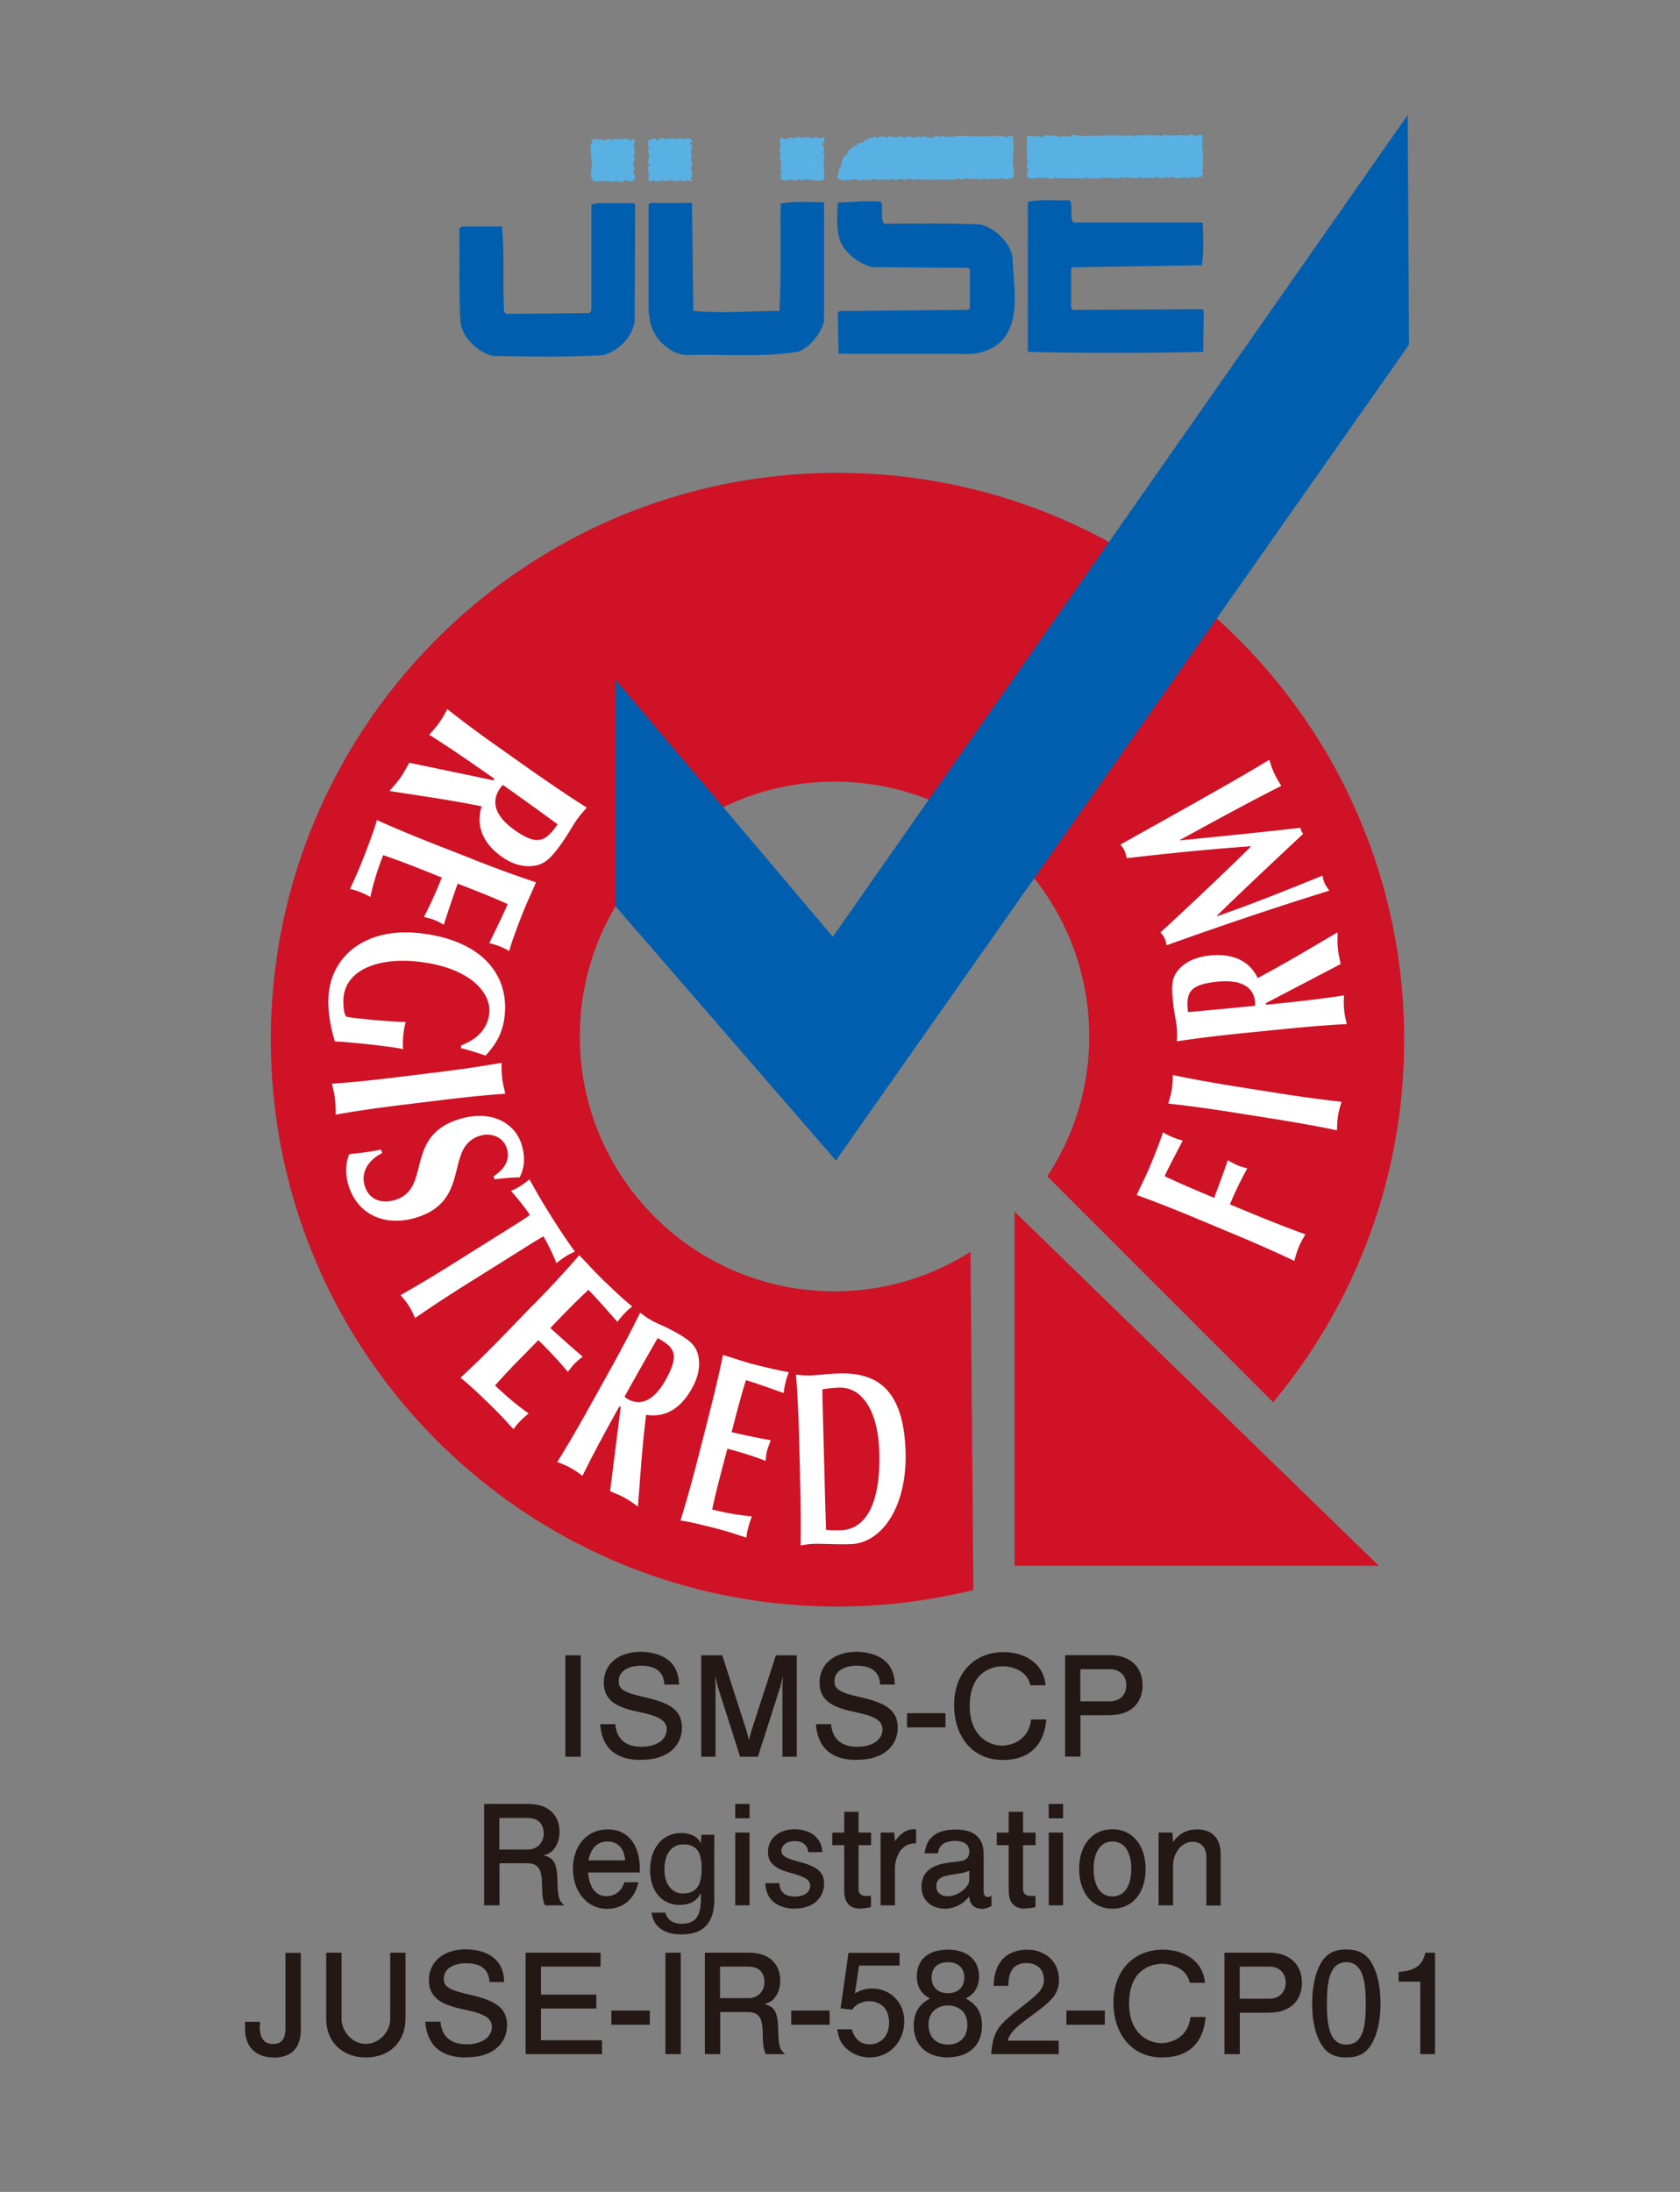 <svg xmlns="http://www.w3.org/2000/svg" id="b" width="115" height="150"><rect width="100%" height="100%" fill="#808080" stroke="none"/><defs><style>.f{fill:#005eae}.i{fill:#cf1225}</style></defs><g id="c"><path d="M0 0h115v150H0z" style="fill:none"/><path d="M66.44 85.66a17.3 17.3 0 0 1-9.31 2.71c-9.63 0-17.44-7.81-17.44-17.44s7.81-17.44 17.44-17.44 17.43 7.81 17.43 17.44c0 3.54-1.06 6.82-2.87 9.57l15.46 15.46c5.6-6.73 8.97-15.37 8.97-24.81 0-21.43-17.37-38.79-38.79-38.79S18.54 49.73 18.54 71.15s17.37 38.79 38.79 38.79c3.21 0 6.32-.4 9.3-1.13l-.2-23.16Z" class="i"/><path d="m42.15 46.54 14.86 17.57L96.36 7.87l.09 15.72-39.23 55.83-15.07-17.38" class="f"/><path d="M76.99 9.29v.05c.14-.14.41-.05.59-.05 0 .05 0 .09.05.09.09-.23.32-.04.55-.14.09.14.55-.18.73.09.09-.14.32-.05.46-.09.05.27.23-.09.41 0 .5.09 1-.05 1.55.05.09-.14.27-.05.41-.05.18.18.41-.14.59.05-.05.36-.09.87.05 1.23-.09.27 0 .78-.05 1.14-.05 0-.09 0-.09.05.23.05 0 .32.04.46h-.04c0-.09-.09-.09-.09-.14-.09.18-.32.09-.5.14 0-.05 0-.09-.05-.09-.14.23-.41 0-.55.09-.14-.09-.5.14-.73-.05-.14-.05-.41.18-.55-.05-.09.23-.36.09-.5.09l-.14-.09c-.09.23-.37.09-.5.09-.09-.05-.5.14-.64-.05-.46.23-.64-.09-1.1.09l-.14-.09c-.36.27-.68-.09-1.05.09-.23-.14-.55.14-.78-.05-.09.14-.32.05-.46.05-.14-.23-.18.14-.36 0h-1.83s0-.09-.05-.09c-.14.23-.37.09-.59.05l-.04-.05c-.09 0-.05.05-.05.09l-.5-.05c-.09.09-.37.05-.59.05-.23-.09-.14-.32-.09-.5l.04-.09c-.18-.09-.09-.32-.09-.5l.09-.09c-.23-.04-.04-.41-.09-.5.09-.09-.18-.59.05-.73-.09-.05-.09-.32-.05-.46.27-.14.41.09.73-.05.23.32.59-.27.87.09.23-.32.55.18.87-.09.32.23.68-.18.96 0 1.05.05 2.24-.05 3.24 0Zm-13.93.14c.32-.27.64.23.96-.14.23 0 .32.18.5 0 .46.23.87-.05 1.32 0 .82.05 1.51.05 2.42 0 0 .05-.05.14.05.14.05 0 0-.09 0-.14.27-.09.55.27.73 0l.32.05c0 .55.05 1.09-.04 1.6 0 .46.18.91 0 1.28-.18-.14-.55.23-.73-.05-.14.09-.27.09-.46.09-.23-.14-.55.14-.78-.09-.09.18-.32.09-.46.09-.18-.09-.55.09-.73-.09-.32.27-.55-.09-.87.14-.82-.09-1.64.05-2.42-.05 0-.05-.05-.05-.05-.09-.09.27-.37.05-.55.09l-.09-.09c-.05.23-.37.09-.5.09 0-.05-.05-.05-.05-.09-.18.23-.36.14-.55.09l-.09-.09c-.09.23-.32.14-.5.09-.18.05-.55.09-.73-.05-.09.18-.32.09-.5.09-.14-.09-.46.18-.64-.05-.36 0-.82.23-1.28-.05-.09-.27.18-.41.09-.73.05 0 .09-.05.14-.09.05-.23.05-.68.41-.78 0-.41.5-.55.73-.73.14-.23.36.05.41-.27.09.09.23-.05.28-.09l.59-.18c-.05.09.05.09.09.14.14-.18.37-.14.55-.09 0 .05.05.05.05.09.14-.23.32-.14.55-.09.14.14.32-.14.55-.04l.09.14c.09-.18.32-.09.46-.18.18.32.5-.14.73.14Zm-8.71.09c.14-.23.32-.14.5-.09.18-.05.55-.09.73.05.09-.14.27-.05.46-.09.05.23.18 0 .32 0 .32.27-.32.5.05.68.04.14 0 .27-.09.41.18.05.09.27.09.46-.14.18.14.5-.05.78.14.14.09.46 0 .59-.36.14-.73-.05-1.05 0 0-.05 0-.09-.05-.14 0 .27-.32.05-.46.18l-.14-.18c-.09.32-.36.09-.55.14l-.04-.09c-.14.27-.36.09-.5.09-.18-.09-.14-.32-.14-.5.23-.09-.09-.14 0-.32.18-.37-.23-.68.05-1-.18-.09-.09-.27-.09-.41.14-.18-.14-.55.14-.68.23.37.55-.23.82.14Zm-9.22-.05c.18.09.32-.14.41.09.41-.23.64.09 1.05-.14.18.23.59-.09.78.18v.14c-.09 0-.14.05-.18.09.05.09.09.05.18.05l-.04.46c-.09 0-.09.05-.14.09.32 0 .05.32.14.5l-.09.05c.23.09.09.37.09.55-.04 0-.09 0-.09.05.23.14.09.37.14.55-.09-.05-.09.05-.14.05l.14.14c-.09.18-.23 0-.32-.05-.04.18-.32.14-.46.09 0-.05-.04-.05-.04-.09-.14.23-.37.09-.6.09l-.09-.09c-.04.27-.27-.05-.41.18l-.14-.18c-.09.23-.37.09-.5.14l-.14-.14s-.09.18-.18.14c-.18-.09-.09-.23-.09-.37.09-.18-.23-.59.09-.77-.23-.09-.14-.27-.09-.41.14-.23-.18-.46.04-.73-.13-.09-.18-.46.05-.59.09.09.32-.23.41 0 .05.23.14-.05.23-.05Zm-3.15.18c0-.27.32-.05.5-.18.05.05.05.14.09.18.09-.32.32-.09.5-.14 0 .05.05.09.09.14.14 0 .05-.18.18-.14.18.09.09.23.09.37-.18.18.18.55-.09.78.32.27-.23.55.14.87-.41.27.28.55-.14.82-.23.23-.46-.23-.68.09-.28.09-.46-.18-.69 0-.41-.05-.87-.09-1.23 0-.46-.18-.23-.78-.23-1.14 0-.5-.14-1-.05-1.51.09.05.09-.05.14-.09l-.18-.09c.32-.23.64.05.91-.09 0 .05-.05.05-.05.09l.05.05c.14-.14.55-.27.64 0Z" style="fill:#59b0e3"/><path d="M73.24 13.72c.23.46-.04 1.1.23 1.51h8.85c.05 1 .09 1.96-.05 2.92l-8.81.14-.14.09v2.69l.14.14 8.85-.05.09.14-.04 2.78c-3.88.09-8.22.09-12 0V13.81c.96-.18 1.83-.09 2.87-.09Zm-12.87.22c.04.46-.09 1 .13 1.37 2.06 0 4.52-.05 6.57.05 1.05.23 2.01 1.19 2.24 2.19.04 1.87.59 4.15-.64 5.66-.77.87-1.92 1.1-3.01 1H57.4l-.05-2.83.14-.09 8.76-.09.14-.09v-2.69l-.14-.09-6.57-.05c-1-.27-2.1-1.14-2.28-2.19-.14-.73-.09-1.46-.05-2.24.96 0 1.96-.14 2.92-.05l.09.14Zm-3.97 8.08c-.23.82-.91 1.73-1.78 2.05-2.47.41-5.16.14-7.71.23-1.1-.14-2.05-1.05-2.37-2.1l-.14-.87v-7.35l.14-.09h2.83l.09 7.39c2.05.18 3.83 0 5.89 0 .14-2.33.05-4.93.09-7.35.91-.18 2.01-.09 2.97-.09v8.17Zm-12.92-7.98-.04 7.99c-.18 1.1-1.19 2.05-2.19 2.28-2.51.14-5.16.09-7.53.05-1-.27-2.01-1.19-2.19-2.24-.14-1.92-.05-4.38-.09-6.48l.18-.14h2.74c.18 1.73.05 3.93.14 5.84l.18.14 5.66-.05.14-.18v-7.17c.05-.23.28-.05.37-.18h2.55l.09.14Z" class="f"/><path d="m69.45 82.92 24.93 24.23H69.45z" class="i"/><path d="M35.2 56.78c-1.3-.92-1.62-1.91-.96-2.85.05-.07.12-.14.19-.21 1.26.89 2.5 1.78 3.74 2.69-.82 1.16-1.35 1.53-2.98.37Zm-7.18-4.58c-.2.34-.39.7-.61 1.02-.23.32-.49.61-.75.91 2.11.33 4.26.63 6.31 1.05-.4 1.3.04 2.5 1.38 3.45.82.58 1.61.74 2.32.6.61-.13 1.01-.44 1.77-1.51.51-.73.77-1.23 1.04-1.62.25-.35.49-.61.69-.83-1.26-.8-2.34-1.53-3.9-2.62l-1.88-1.33c-1.55-1.09-2.6-1.87-3.77-2.79-.14.25-.3.57-.55.92s-.49.61-.69.83c1.26.8 2.34 1.53 3.9 2.62l.57.4-.07.1-5.75-1.2Zm4.26 6.57c1.77.69 2.99 1.14 4.41 1.61-.3.71-.64 1.42-.92 2.13-.47 1.19-.83 2.22-.91 2.57-.18-.1-.36-.2-.64-.31-.33-.13-.48-.16-.73-.23.44-.89 1.12-2.31 1.26-2.67-1.13-.51-2.26-.95-3.42-1.4-.38 1.07-.65 1.86-.95 2.81-.34-.19-.48-.26-.69-.34-.17-.07-.32-.1-.67-.19.46-.89.86-1.78 1.22-2.7-.66-.26-1.34-.54-2.02-.8-.66-.26-1.35-.51-1.99-.73-.36.91-.66 1.87-.88 2.86-.21-.11-.36-.2-.69-.33s-.5-.17-.7-.22c.19-.43.47-.98.91-2.1.77-1.98.85-2.33.93-2.61 1.36.61 2.57 1.11 4.33 1.8l2.15.84Zm-.72 12.77c1.06-.4 1.81-1.1 1.93-2.19.15-1.48-1.43-3.19-4.97-3.55-2.68-.27-4.81.59-5 2.43-.04.41 0 1.12.17 1.34.27.06.69.11 1.18.16 1.82.19 2.59.19 2.91.21-.05.15-.12.39-.17.88-.06.57-.03.82-.01.98-.35-.1-1.74-.27-2.82-.38-.71-.07-1.6-.15-1.86-.15-.32-1.08-.52-2.22-.42-3.27.28-2.75 2.69-4.5 6.13-4.15 4.28.44 6.2 2.8 5.92 5.61-.12 1.21-.58 1.98-1.31 2.78-.56-.19-1.12-.38-1.69-.51l.02-.17Zm-1.88 1.87c1.88-.23 3.18-.42 4.65-.68 0 .29 0 .64.05 1.07s.15.77.21 1.05c-1.49.1-2.79.24-4.67.47l-2.29.28c-1.88.23-3.18.42-4.65.68 0-.29 0-.64-.05-1.07s-.15-.77-.21-1.05c1.49-.1 2.79-.24 4.67-.47zm4.11 7.09c.83-.56 1.14-1.2.89-1.95-.25-.76-1.1-1.07-1.87-.81-2.38.78-.55 4.35-4.21 5.55-2.16.71-4.07-.12-4.72-2.09-.29-.89-.2-1.75.04-2.22.79-.08 1.41-.16 2.16-.31l.08.24c-.89.44-1.51 1.28-1.18 2.28.32.97 1.22 1.21 2.12.91 2.43-.8.58-4.28 4.23-5.48 2.22-.73 3.88.18 4.36 1.66.29.89.21 1.66-.12 2.29-.55.01-.96.05-1.72.13l-.06-.19Zm1.24 3.46c.55-.34 1.06-.67 1.24-.82-.24-.37-.83-1.13-1.29-1.64.23-.11.45-.21.66-.35.22-.14.4-.28.6-.44.51.9.75 1.35 1.5 2.54s1.05 1.61 1.61 2.4c-.23.11-.45.21-.66.35s-.4.28-.6.44c-.23-.58-.65-1.44-.89-1.83-.21.11-.73.43-1.27.77l-3.59 2.25a99 99 0 0 0-3.93 2.57c-.1-.23-.22-.52-.42-.83-.2-.32-.41-.55-.57-.74 1.3-.74 2.42-1.41 4.02-2.42zm1.43 5.39c1.32-1.36 2.21-2.32 3.19-3.45.54.55 1.06 1.14 1.61 1.67.92.89 1.73 1.63 2.02 1.83-.16.13-.32.26-.53.48-.25.26-.33.38-.49.58-.65-.75-1.7-1.92-1.98-2.19-.91.84-1.75 1.72-2.61 2.61.84.76 1.46 1.32 2.22 1.96-.31.24-.42.34-.58.5-.13.13-.22.26-.44.54-.64-.76-1.31-1.48-2.02-2.17-.49.51-1.01 1.03-1.52 1.55-.49.51-.99 1.04-1.44 1.55.7.68 1.47 1.33 2.3 1.92-.18.15-.32.26-.57.51-.25.26-.35.4-.47.56-.33-.34-.72-.81-1.58-1.65-1.53-1.48-1.82-1.69-2.05-1.86 1.09-1.02 2.02-1.94 3.34-3.3l1.6-1.66Zm9.11 5.07c-.77 1.39-1.68 1.84-2.61 1.32-.07-.04-.14-.1-.21-.16.75-1.35 1.5-2.68 2.27-4.01 1.15.64 1.52 1.1.55 2.85m-3.81 7.62c.33.15.68.28 1 .46.32.17.61.39.91.6.16-2.1.3-4.23.56-6.28 1.25.21 2.35-.38 3.14-1.82.49-.87.58-1.67.4-2.33-.16-.57-.48-.92-1.54-1.51-.72-.4-1.21-.57-1.59-.78-.35-.19-.61-.39-.82-.55-.66 1.34-1.27 2.49-2.19 4.15l-1.12 2.01a98 98 0 0 1-2.36 4.06c.25.1.56.21.9.4.35.19.61.39.82.55.66-1.34 1.27-2.49 2.19-4.15l.34-.61.09.05-.73 5.76Zm6.65-4.74c.47-1.84.78-3.11 1.08-4.57.68.19 1.37.44 2.05.62 1.14.29 2.13.51 2.46.55-.07.19-.15.38-.22.68-.09.34-.1.5-.14.75-.86-.31-2.23-.79-2.58-.88-.37 1.18-.67 2.36-.98 3.56 1.02.23 1.78.39 2.68.55-.14.37-.19.51-.25.72-.05.18-.06.33-.11.69-.86-.33-1.72-.6-2.61-.83-.18.69-.37 1.39-.55 2.1-.18.69-.35 1.4-.49 2.06.87.22 1.79.39 2.72.47-.08.22-.15.38-.24.73-.09.34-.11.51-.14.72-.42-.12-.95-.33-2.02-.61-1.9-.49-2.23-.52-2.49-.55.44-1.43.79-2.68 1.26-4.52l.57-2.23Zm7.96 1.08c-.02-.91-.08-2.98-.08-3.3.35-.06.63-.1 1.18-.12 1.57-.04 2.65 1.66 2.72 4.43.1 3.52-.94 5.28-2.64 5.33-.47.01-.77-.01-1-.02-.02-.32-.08-2.39-.1-3.3l-.08-3.01Zm-1.61 2.69c.05 1.9.06 3.2.04 4.69.25-.04.55-.1.93-.11.59-.02 1.36.05 2.5.02 2.13-.06 3.86-2.56 3.76-6.29-.12-4.27-1.93-5.46-4.52-5.39-1 .03-1.55.13-2.05.14-.37 0-.68-.03-.93-.06.11 1.49.17 2.79.22 4.69l.06 2.3ZM82.18 83.5c-1.75-.73-2.96-1.21-4.37-1.72.29-.65.63-1.29.9-1.94.45-1.09.81-2.03.89-2.35.18.1.36.2.64.32.33.14.48.17.72.25-.43.81-1.1 2.1-1.24 2.43 1.12.53 2.24 1 3.39 1.48.37-.98.64-1.7.93-2.57.34.19.48.26.68.35.17.07.32.11.66.21-.45.8-.84 1.62-1.19 2.46l.8.33c1.75.73 2.96 1.21 4.37 1.72-.13.23-.31.51-.46.88s-.23.69-.3.94c-1.35-.64-2.54-1.17-4.29-1.9zm2.44-7.34c-1.87-.3-3.17-.47-4.65-.64.07-.26.18-.57.24-.96s.06-.72.07-.99c1.46.3 2.75.53 4.62.83l2.28.36c1.87.3 3.17.47 4.65.64-.07.26-.18.57-.24.96s-.06.72-.07.99c-1.46-.3-2.75-.53-4.62-.83zm-1.28-8.98c1.58-.16 2.47.33 2.57 1.38v.27c-1.53.15-3.05.3-4.59.43-.13-1.3.03-1.88 2.02-2.08m8.43-1.21c-.07-.36-.16-.72-.19-1.08-.04-.36-.02-.72-.02-1.09-1.82 1.07-3.65 2.17-5.47 3.13-.54-1.14-1.65-1.71-3.29-1.54-.99.1-1.71.47-2.15 1-.38.46-.49.92-.36 2.13.08.81.22 1.32.26 1.75.04.39.02.72.01.99 1.48-.22 2.77-.38 4.66-.57l2.29-.23c1.89-.19 3.19-.3 4.68-.38-.06-.26-.14-.58-.18-.97-.04-.4-.02-.72-.01-.99-1.48.22-2.77.38-4.66.57l-.69.07v-.11l5.13-2.68Zm-8.43-3.28c2.43-.84 4.82-1.81 7.19-2.77.03.2.08.39.16.55.08.17.19.32.31.48-3.75 1.16-7.46 2.42-11.15 3.74-.02-.17-.06-.33-.13-.48-.07-.14-.17-.28-.28-.4 2.08-1.92 4.4-4.11 6.21-5.9-2.69.19-5.72.49-8.53.82-.02-.17-.07-.35-.14-.51-.07-.15-.17-.29-.29-.42 3.41-1.91 8.15-4.54 10.2-5.81.09.32.19.63.33.92.14.3.31.59.49.87-2.11 1.06-4.64 2.44-6.95 3.71v.02c2.77-.27 5.52-.55 8.26-.86.01.07.03.16.06.22.03.07.08.14.13.19-1.97 1.84-3.95 3.7-5.9 5.59v.02Z" style="fill:#fff"/><path d="M38.7 120.22v-6.94h1.05v6.94zm5.19.22c-2.54 0-2.74-1.76-2.81-2.45h1.04c.11 1.33 1.1 1.55 1.81 1.55.95 0 1.71-.45 1.71-1.19s-.82-.96-2.02-1.22c-1.42-.3-2.29-.77-2.29-1.98s.93-2.11 2.54-2.11c.41 0 1.63.08 2.24.95.34.5.36 1.01.37 1.29h-1c-.06-1.12-.95-1.29-1.61-1.29-.6 0-1.52.23-1.52 1.06 0 .5.25.76 1.79 1.1 1.72.39 2.54.88 2.54 2.09 0 1.14-.86 2.19-2.77 2.19Zm9.67-.22v-4.8l.03-.73-.16.69-1.55 4.84h-1.22l-1.54-4.84-.16-.69.02.73v4.8H48v-6.94h1.44l1.66 5.16.17.64.17-.64 1.67-5.16h1.43v6.94zm5.1.22c-2.54 0-2.74-1.76-2.81-2.45h1.04c.11 1.33 1.1 1.55 1.81 1.55.95 0 1.71-.45 1.71-1.19s-.82-.96-2.02-1.22c-1.42-.3-2.29-.77-2.29-1.98s.93-2.11 2.54-2.11c.41 0 1.63.08 2.24.95.34.5.36 1.01.37 1.29h-1c-.06-1.12-.95-1.29-1.61-1.29-.6 0-1.52.23-1.52 1.06 0 .5.25.76 1.79 1.1 1.72.39 2.54.88 2.54 2.09 0 1.14-.86 2.19-2.77 2.19Zm3.43-2.23v-.97h2.63v.97zm6.55 2.23c-2.09 0-3.33-1.63-3.33-3.74 0-2.36 1.54-3.64 3.37-3.64 1.55 0 2.79.85 2.89 2.27h-1.04c-.17-.93-1.16-1.3-1.88-1.3-.47 0-.99.14-1.41.48-.72.57-.86 1.54-.86 2.25 0 1.98 1.25 2.7 2.22 2.7.62 0 1.83-.36 1.98-1.79h1.04c-.06.61-.28 2.77-2.99 2.77Zm7.35-3.06h-2.03v2.83h-1.05v-6.94H76c1.29 0 2.21.73 2.21 2.07 0 1.11-.72 2.03-2.21 2.03Zm-.04-3.15h-2v2.2h2c.75 0 1.15-.48 1.15-1.1 0-.51-.3-1.1-1.15-1.1m-38.64 16.16c-.1-.2-.2-.44-.21-1.47-.02-1.09-.29-1.41-1.08-1.41h-1.83v2.88h-1.05v-6.94h3.03c1.38 0 2.13.77 2.13 1.92 0 .23-.04.6-.24.96-.27.47-.56.55-.84.63.62.19.92.41.94 1.82.02 1.22.18 1.36.48 1.61zm-1.13-5.98h-2v2.16h1.99c.45 0 1.05-.34 1.05-1.11 0-.35-.15-1.04-1.05-1.04Zm4.07 3.73c.04.37.17 1.62 1.27 1.62.13 0 .92 0 1.22-.95h.96c-.25 1.15-1.05 1.82-2.14 1.82-1.36 0-2.34-1.16-2.34-2.75s.97-2.69 2.39-2.69c.45 0 1.45.11 1.95 1.33.25.61.24 1.26.24 1.62h-3.54Zm1.32-2.12c-1.01 0-1.23.99-1.29 1.29h2.52c-.04-.3-.15-1.29-1.23-1.29m7.33 3.91c0 1.55-.63 2.45-2.26 2.45-1.53 0-1.96-.85-2.04-1.49h.95c.13.49.52.76 1.12.76 1.05 0 1.31-.67 1.31-1.75v-.36c-.26.52-.69.82-1.48.82-1.21 0-2-.98-2-2.38 0-1.57.92-2.54 2.09-2.54.9 0 1.29.43 1.39.73 0-.2.03-.52.04-.61h.88c0 .31-.01.93-.01 1.4v2.98Zm-3.42-1.99c0 .98.51 1.64 1.26 1.64 1 0 1.29-.67 1.29-1.7s-.26-1.66-1.26-1.66c-.83 0-1.29.69-1.29 1.72m4.85-3.51v-.98h.98v.98zm0 5.96v-4.98h.98v4.98zm4.07.23c-.34 0-.93-.07-1.37-.4-.6-.46-.63-1.1-.64-1.35h.96c.03.75.55.92 1.08.92.49 0 1.03-.22 1.03-.74 0-.4-.32-.6-1.34-.88-.92-.26-1.55-.58-1.55-1.43 0-.94.77-1.56 1.83-1.56.33 0 1.14.07 1.61.71.22.3.26.6.29.86h-.97c-.09-.76-.8-.76-.93-.76-.52 0-.91.29-.91.65s.32.54 1.15.75c1.24.32 1.77.68 1.77 1.51 0 .92-.67 1.71-2.01 1.71Zm4.51 0c-.86 0-1.12-.56-1.12-1.23v-3.12h-.82v-.86h.82v-1.42h.98v1.42h.86v.86h-.86v3c0 .38.24.48.56.48.05 0 .15 0 .29-.02v.77c-.15.06-.48.1-.71.1Zm2.89-4.15c-.46.41-.54 1.19-.54 1.26v2.66h-.98v-4.98h.93l.05.59c.2-.27.62-.82 1.3-.82.1 0 .12.02.15.03v.94c-.26 0-.58.02-.91.31Zm5.36 4.15c-.27 0-.51-.11-.67-.34-.12-.2-.13-.37-.14-.51-.64.85-1.55.85-1.68.85-.79 0-1.59-.48-1.59-1.49 0-1.48 1.45-1.62 2.23-1.71.58-.06 1.04-.09 1.04-.72s-.62-.72-.98-.72-1.11.1-1.16.85h-.92c.09-.55.29-1.63 2.14-1.63.98 0 1.9.36 1.9 1.65v2.55c0 .22.06.42.3.42.05 0 .18-.03.24-.1v.71c-.26.17-.6.21-.71.21Zm-.81-2.61c-.25.13-.34.15-1.25.29-.4.07-1.01.16-1.01.78 0 .48.4.69.74.69.81 0 1.52-.67 1.52-1.1zm3.82 2.61c-.86 0-1.12-.56-1.12-1.23v-3.12h-.82v-.86h.82v-1.42h.98v1.42h.86v.86h-.86v3c0 .38.24.48.56.48.05 0 .15 0 .29-.02v.77c-.15.06-.48.1-.71.1Zm1.62-6.19v-.98h.98v.98zm0 5.96v-4.98h.98v4.98zm4.36.23c-1.34 0-2.28-1.04-2.28-2.72s.94-2.72 2.28-2.72 2.27 1.06 2.27 2.72-.91 2.72-2.27 2.72m0-4.6c-.93 0-1.29.91-1.29 1.88s.35 1.88 1.29 1.88 1.29-.92 1.29-1.88-.34-1.88-1.29-1.88m6.43 4.37v-3.34c0-.51-.3-1.01-.93-1.01-.85 0-1.35.86-1.35 1.62v2.73h-.99v-4.98h.94l.05.64c.21-.28.66-.86 1.66-.86.9 0 1.6.51 1.6 1.7v3.51h-.98ZM18.71 140.8c-.97 0-1.59-.52-1.79-1.1-.15-.43-.15-.65-.15-1.34h1.03c0 .11-.02.29-.02.36 0 .61.21 1.16.91 1.16.57 0 .85-.33.85-1.07v-5.17h1.05v5.2c0 .46 0 1.97-1.88 1.97Zm6.33 0c-1.49 0-2.71-.95-2.71-2.67v-4.5h1.05v4.54c0 .8.69 1.7 1.67 1.7.86 0 1.66-.78 1.66-1.7v-4.54h1.05v4.5c0 1.51-.99 2.67-2.74 2.67Zm6.88 0c-2.54 0-2.74-1.76-2.81-2.45h1.04c.11 1.33 1.1 1.55 1.81 1.55.95 0 1.71-.45 1.71-1.19s-.82-.96-2.02-1.22c-1.42-.3-2.29-.77-2.29-1.98s.93-2.11 2.54-2.11c.41 0 1.63.08 2.24.95.34.5.36 1.01.37 1.29h-1c-.06-1.12-.95-1.29-1.61-1.29-.6 0-1.52.23-1.52 1.06 0 .5.25.76 1.79 1.1 1.72.39 2.54.88 2.54 2.09 0 1.14-.86 2.19-2.77 2.19Zm4.06-.23v-6.94h5.13v.95h-4.08v1.92h3.79v.95h-3.79v2.17h4.18v.95h-5.24Zm5.87-2.01v-.97h2.63v.97zm3.7 2.01v-6.94h1.05v6.94zm6.87 0c-.1-.2-.2-.44-.21-1.47-.02-1.09-.29-1.41-1.08-1.41H49.3v2.88h-1.05v-6.94h3.03c1.38 0 2.13.77 2.13 1.92 0 .23-.04.6-.24.96-.27.47-.56.55-.84.63.62.19.92.41.94 1.82.02 1.22.18 1.36.48 1.61zm-1.13-5.99h-2v2.16h1.99c.45 0 1.05-.34 1.05-1.11 0-.35-.15-1.04-1.05-1.04Zm2.87 3.98v-.97h2.63v.97zm5.37 2.24c-.35 0-.81-.08-1.26-.36-.78-.49-.87-1.08-.96-1.57h1c.25.89.82 1.03 1.24 1.03.63 0 1.31-.45 1.31-1.49 0-1.15-.81-1.46-1.35-1.46-.14 0-.78 0-1.18.58l-.79-.09.54-3.8h3.5v.87h-2.77l-.29 1.9c.28-.15.65-.33 1.18-.33 1.14 0 2.2.84 2.2 2.24s-1.01 2.48-2.37 2.48m5.36 0c-1.2 0-2.34-.62-2.34-2.19 0-1.15.64-1.58 1.11-1.85-.56-.27-.9-.78-.9-1.5 0-1.24.89-1.84 2.13-1.84s2.13.65 2.13 1.84c0 .72-.35 1.23-.91 1.5.4.23 1.11.66 1.11 1.83 0 1.68-1.25 2.2-2.33 2.2Zm0-3.56c-.65 0-1.33.39-1.33 1.3s.57 1.38 1.33 1.38c.84 0 1.33-.55 1.33-1.35 0-1-.73-1.33-1.33-1.33m0-2.96c-.74 0-1.12.43-1.12 1.04 0 .55.32 1.08 1.12 1.08s1.12-.53 1.12-1.08c0-.61-.39-1.04-1.12-1.04m5.7 3.68c-.98.71-1.4 1.05-1.62 1.69h3.5v.92h-4.62c.14-1.61.44-1.96 2.17-3.3 1.15-.89 1.44-1.2 1.44-1.81 0-.53-.32-1.12-1.21-1.12-1.17 0-1.21 1.04-1.23 1.56h-1.01c.04-.57.09-1.07.45-1.61.49-.72 1.33-.87 1.85-.87 1.24 0 2.18.83 2.18 2.05 0 1.03-.52 1.47-1.91 2.49Zm2.41.6v-.97h2.63v.97zm6.55 2.24c-2.09 0-3.33-1.63-3.33-3.74 0-2.36 1.54-3.64 3.37-3.64 1.55 0 2.79.85 2.89 2.27h-1.04c-.17-.93-1.16-1.3-1.88-1.3-.47 0-.99.14-1.41.48-.72.57-.86 1.54-.86 2.25 0 1.98 1.25 2.7 2.22 2.7.62 0 1.83-.36 1.98-1.79h1.04c-.06.61-.28 2.77-2.99 2.77Zm7.35-3.06h-2.03v2.83h-1.05v-6.94h3.09c1.29 0 2.21.73 2.21 2.07 0 1.11-.72 2.03-2.21 2.03Zm-.04-3.16h-2v2.2h2c.75 0 1.15-.48 1.15-1.1 0-.51-.3-1.1-1.15-1.1m7.09 5.19c-.48.94-1.26 1.03-1.79 1.03-.72 0-1.36-.21-1.79-1.03-.47-.87-.55-1.94-.55-2.67 0-.65.08-1.78.55-2.67.48-.91 1.21-1.02 1.79-1.02.71 0 1.36.2 1.79 1.02.45.86.55 1.89.55 2.67s-.09 1.81-.55 2.67m-1.79-5.49c-1.12 0-1.33 1.27-1.33 2.82 0 1.44.16 2.82 1.33 2.82s1.33-1.26 1.33-2.82c0-1.44-.17-2.82-1.33-2.82m5.06 6.29v-4.96h-1.48v-.67c1.49-.07 1.7-.8 1.83-1.31h.66v6.94z" style="fill:#231815"/></g></svg>